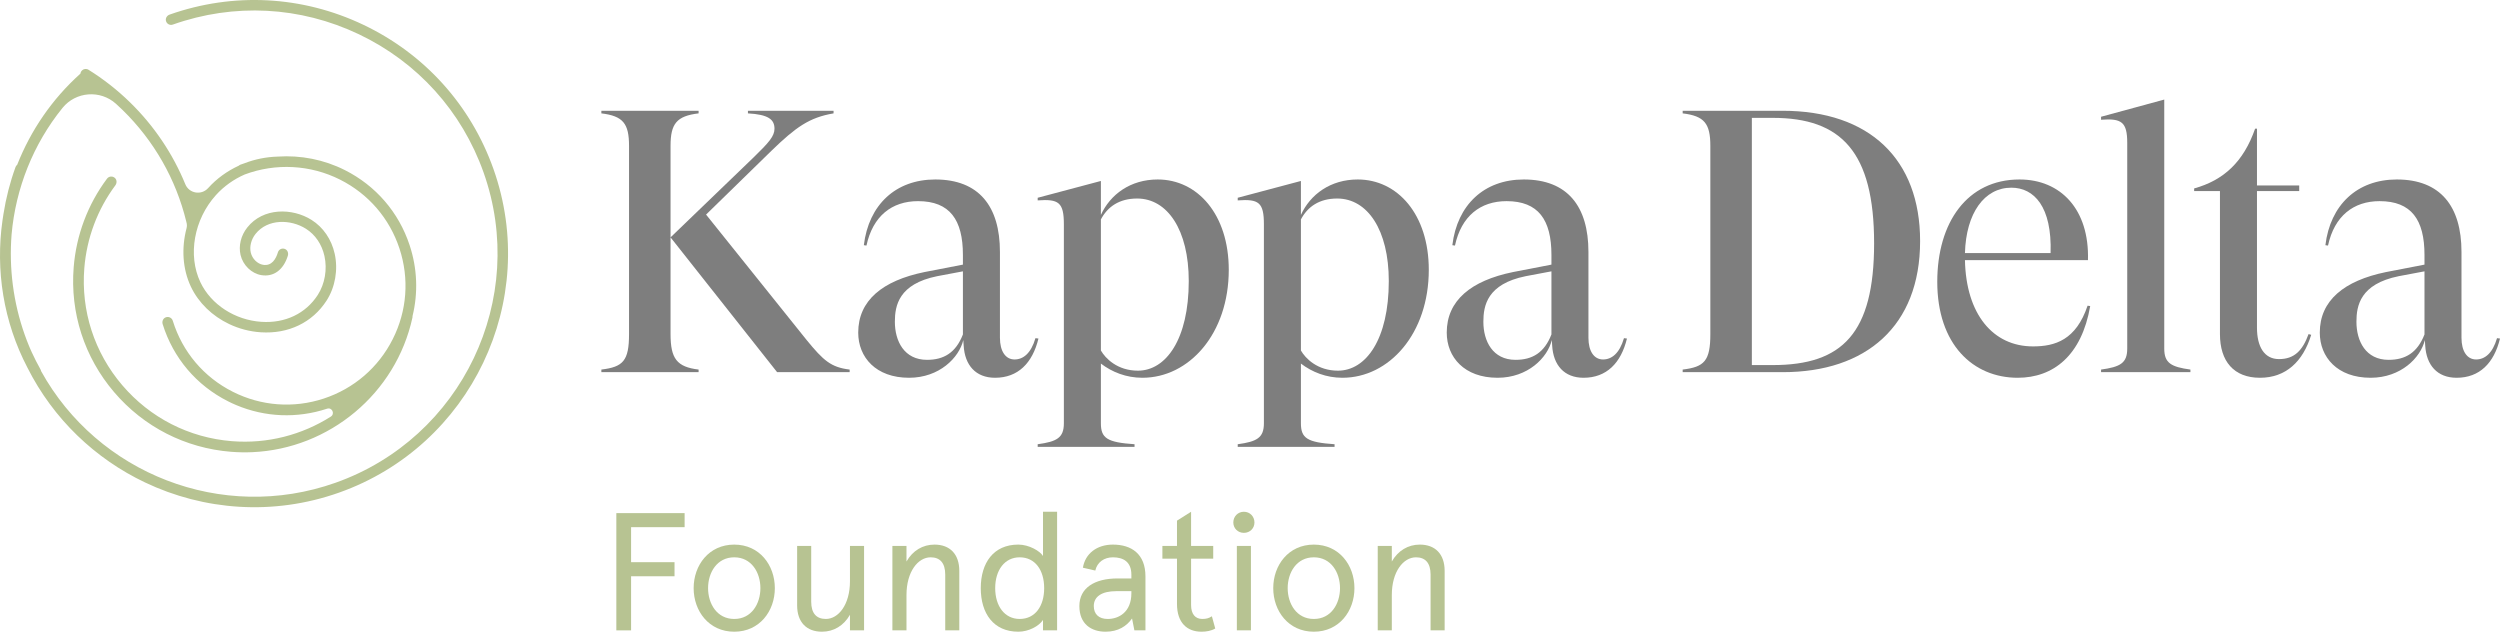 <?xml version="1.0" encoding="utf-8"?>
<svg xmlns="http://www.w3.org/2000/svg" width="205" height="52" viewBox="0 0 205 52" fill="none">
<path d="M69.671 30.304V30.517H63.723L54.985 19.464L61.822 12.88C63.049 11.685 63.508 11.165 63.508 10.552C63.508 9.786 62.987 9.39 61.331 9.297V9.083H68.352V9.297C66.36 9.634 65.256 10.43 63.262 12.36L57.897 17.596L66.145 27.883C67.525 29.569 68.138 30.12 69.671 30.304ZM54.985 11.962V27.394C54.985 29.416 55.505 30.089 57.285 30.304V30.517H49.312V30.304C51.089 30.089 51.581 29.598 51.581 27.394V11.962C51.581 10.125 51.089 9.512 49.312 9.297V9.083H57.285V9.297C55.474 9.512 54.985 10.154 54.985 11.962Z" fill="#7E7E7E"/>
<path d="M78.959 27.424V22.25L76.845 22.648C73.687 23.291 73.379 25.067 73.379 26.384C73.379 27.976 74.146 29.507 76.016 29.507C77.395 29.507 78.376 28.925 78.959 27.424ZM85.153 27.761C84.663 29.782 83.467 30.977 81.596 30.977C80.001 30.977 79.112 29.936 79.021 28.343L78.99 27.883C78.653 29.323 77.029 30.977 74.545 30.977C71.816 30.977 70.374 29.292 70.374 27.272C70.374 24.638 72.368 23.016 75.801 22.31L78.959 21.699V20.902C78.959 18.023 77.886 16.494 75.28 16.494C73.133 16.494 71.57 17.718 71.05 20.137L70.835 20.106C71.232 16.799 73.441 14.717 76.69 14.717C80.278 14.717 81.995 16.921 81.995 20.657V27.699C81.995 28.803 82.456 29.476 83.192 29.476C83.897 29.476 84.54 28.987 84.907 27.73L85.153 27.761Z" fill="#7E7E7E"/>
<path d="M97.478 23.045C97.478 18.851 95.729 16.279 93.247 16.279C91.775 16.279 90.825 16.952 90.273 17.992V28.741C90.641 29.384 91.622 30.395 93.309 30.395C95.607 30.395 97.478 27.823 97.478 23.045ZM85.09 36.427C86.654 36.213 87.237 35.907 87.237 34.712V18.391C87.237 16.585 86.807 16.31 85.09 16.432V16.217L90.273 14.839V17.625C91.04 15.943 92.695 14.717 94.933 14.717C98.183 14.717 100.759 17.565 100.759 22.127C100.759 27.363 97.509 30.977 93.677 30.977C92.358 30.977 91.193 30.517 90.273 29.813V34.712C90.273 35.937 90.794 36.275 93.032 36.427V36.642H85.09V36.427Z" fill="#7E7E7E"/>
<path d="M113.881 23.045C113.881 18.851 112.133 16.279 109.65 16.279C108.177 16.279 107.226 16.952 106.675 17.992V28.741C107.042 29.384 108.024 30.395 109.711 30.395C112.011 30.395 113.881 27.823 113.881 23.045ZM101.493 36.427C103.058 36.213 103.64 35.907 103.64 34.712V18.391C103.64 16.585 103.211 16.31 101.493 16.432V16.217L106.675 14.839V17.625C107.441 15.943 109.097 14.717 111.335 14.717C114.586 14.717 117.161 17.565 117.161 22.127C117.161 27.363 113.91 30.977 110.078 30.977C108.76 30.977 107.596 30.517 106.675 29.813V34.712C106.675 35.937 107.197 36.275 109.434 36.427V36.642H101.493V36.427Z" fill="#7E7E7E"/>
<path d="M127.218 27.424V22.25L125.102 22.648C121.944 23.291 121.636 25.067 121.636 26.384C121.636 27.976 122.403 29.507 124.275 29.507C125.654 29.507 126.635 28.925 127.218 27.424ZM133.41 27.761C132.92 29.782 131.724 30.977 129.854 30.977C128.26 30.977 127.371 29.936 127.278 28.343L127.247 27.883C126.91 29.323 125.286 30.977 122.802 30.977C120.073 30.977 118.633 29.292 118.633 27.272C118.633 24.638 120.625 23.016 124.06 22.31L127.218 21.699V20.902C127.218 18.023 126.145 16.494 123.538 16.494C121.392 16.494 119.828 17.718 119.307 20.137L119.092 20.106C119.491 16.799 121.698 14.717 124.949 14.717C128.537 14.717 130.252 16.921 130.252 20.657V27.699C130.252 28.803 130.713 29.476 131.449 29.476C132.154 29.476 132.798 28.987 133.166 27.73L133.41 27.761Z" fill="#7E7E7E"/>
<path d="M153.677 19.953C153.677 12.451 150.98 9.665 145.369 9.665H143.652V29.936H145.369C151.071 29.936 153.677 27.332 153.677 19.953ZM157.449 19.77C157.449 26.752 153.004 30.517 146.196 30.517H137.979V30.304C139.758 30.089 140.248 29.598 140.248 27.394V11.962C140.248 10.125 139.758 9.512 137.979 9.297V9.083H146.165C153.31 9.083 157.449 13.064 157.449 19.77Z" fill="#7E7E7E"/>
<path d="M161.126 20.75H168.148C168.27 16.952 166.799 15.39 164.928 15.39C162.719 15.39 161.218 17.472 161.126 20.75ZM171.397 25.097C170.693 29.171 168.361 30.977 165.449 30.977C161.8 30.977 158.856 28.252 158.856 23.107C158.856 18.238 161.31 14.717 165.602 14.717C168.975 14.717 171.337 17.167 171.213 21.332H161.126C161.218 25.771 163.426 28.405 166.706 28.405C168.516 28.405 170.233 27.883 171.182 25.067L171.397 25.097Z" fill="#7E7E7E"/>
<path d="M179.614 30.304V30.517H172.287V30.304C173.85 30.089 174.433 29.782 174.433 28.589V11.716C174.433 10.001 173.972 9.695 172.287 9.819V9.574L177.469 8.164V28.589C177.469 29.782 178.051 30.089 179.614 30.304Z" fill="#7E7E7E"/>
<path d="M189.518 27.456C188.844 29.66 187.432 30.977 185.318 30.977C183.171 30.977 182.036 29.629 182.036 27.394V15.667H179.92V15.452C182.342 14.779 183.968 13.278 184.919 10.552H185.072V15.207H188.536V15.667H185.072V26.874C185.072 28.405 185.655 29.446 186.881 29.446C188.137 29.446 188.813 28.742 189.303 27.394L189.518 27.456Z" fill="#7E7E7E"/>
<path d="M198.808 27.424V22.25L196.692 22.648C193.534 23.291 193.228 25.067 193.228 26.384C193.228 27.976 193.993 29.507 195.865 29.507C197.244 29.507 198.225 28.925 198.808 27.424ZM205 27.761C204.51 29.782 203.315 30.977 201.443 30.977C199.85 30.977 198.961 29.936 198.868 28.343L198.837 27.883C198.5 29.323 196.876 30.977 194.392 30.977C191.663 30.977 190.223 29.292 190.223 27.272C190.223 24.638 192.215 23.016 195.65 22.31L198.808 21.699V20.902C198.808 18.023 197.735 16.494 195.127 16.494C192.982 16.494 191.417 17.718 190.897 20.137L190.682 20.106C191.081 16.799 193.288 14.717 196.539 14.717C200.125 14.717 201.842 16.921 201.842 20.657V27.699C201.842 28.803 202.303 29.476 203.039 29.476C203.744 29.476 204.388 28.987 204.756 27.73L205 27.761Z" fill="#7E7E7E"/>
<path d="M40.462 13.852C38.603 8.618 34.816 4.42 29.795 2.032C24.783 -0.353 19.139 -0.649 13.904 1.198C13.702 1.27 13.564 1.474 13.603 1.686C13.653 1.954 13.925 2.104 14.171 2.016C19.195 0.236 24.612 0.517 29.426 2.808C34.238 5.098 37.869 9.122 39.652 14.14C43.329 24.497 37.882 35.912 27.511 39.586C18.181 42.89 7.997 38.817 3.367 30.426C3.359 30.377 3.344 30.33 3.318 30.286C3.061 29.829 2.827 29.366 2.61 28.896C2.565 28.794 2.517 28.691 2.472 28.587C2.439 28.512 2.408 28.436 2.376 28.361C2.255 28.065 2.138 27.766 2.031 27.462C1.088 24.806 0.73 21.99 0.951 19.214C1.285 15.471 2.706 11.838 5.125 8.85C6.216 7.502 8.225 7.351 9.511 8.512C9.695 8.678 9.874 8.847 10.051 9.019C12.628 11.534 14.435 14.703 15.277 18.181C15.278 18.191 15.28 18.199 15.283 18.207C15.334 18.372 15.342 18.544 15.298 18.71C14.87 20.337 14.966 22.057 15.654 23.51C16.286 24.842 17.414 25.918 18.786 26.57C19.587 26.952 20.469 27.188 21.384 27.248C23.652 27.396 25.617 26.449 26.777 24.653C27.485 23.556 27.736 22.117 27.445 20.807C27.181 19.622 26.505 18.635 25.543 18.03C23.973 17.043 21.576 17.009 20.276 18.654C19.755 19.311 19.55 20.153 19.725 20.906C19.922 21.748 20.624 22.428 21.43 22.561C22.434 22.727 23.243 22.133 23.603 20.973C23.668 20.761 23.587 20.519 23.386 20.425C23.142 20.311 22.862 20.441 22.789 20.69C22.63 21.223 22.291 21.833 21.571 21.714C21.104 21.636 20.681 21.215 20.564 20.711C20.448 20.218 20.596 19.635 20.951 19.186C21.951 17.921 23.836 17.972 25.084 18.757C25.851 19.24 26.391 20.033 26.605 20.994C26.847 22.085 26.64 23.278 26.055 24.188C25.068 25.715 23.386 26.518 21.439 26.391C19.266 26.248 17.3 24.973 16.432 23.143C15.382 20.929 15.905 17.993 17.704 16C18.36 15.273 19.169 14.699 20.07 14.306C22.613 13.355 25.46 13.508 27.883 14.729C30.21 15.899 31.941 17.905 32.756 20.378C33.572 22.849 33.377 25.49 32.203 27.813C31.031 30.138 29.022 31.866 26.548 32.682C24.072 33.497 21.422 33.297 19.1 32.13C16.709 30.927 14.959 28.857 14.168 26.302C14.09 26.048 13.803 25.916 13.554 26.038C13.359 26.134 13.273 26.371 13.338 26.579C14.202 29.355 16.107 31.603 18.706 32.91C18.924 33.02 19.146 33.123 19.369 33.217C21.737 34.215 24.357 34.324 26.821 33.513C27.23 33.378 27.487 33.934 27.124 34.165C24.777 35.651 21.952 36.41 19.016 36.176C15.501 35.895 12.307 34.262 10.022 31.583C7.736 28.903 6.633 25.494 6.914 21.985C7.113 19.521 7.992 17.173 9.459 15.198C9.59 15.021 9.594 14.769 9.441 14.611C9.245 14.412 8.931 14.441 8.773 14.654C7.197 16.765 6.253 19.277 6.042 21.916C5.741 25.658 6.918 29.293 9.354 32.151C11.791 35.008 15.198 36.748 18.944 37.047C19.533 37.094 20.118 37.104 20.696 37.078C26.984 36.797 32.463 32.295 33.823 26.03C33.831 25.991 33.831 25.954 33.829 25.916C34.293 24.011 34.22 22.011 33.588 20.103C32.699 17.409 30.813 15.223 28.276 13.947C26.562 13.083 24.653 12.713 22.763 12.841C21.819 12.87 20.901 13.056 20.046 13.387C19.935 13.425 19.823 13.462 19.712 13.504C19.66 13.524 19.616 13.553 19.577 13.587C18.625 14.026 17.765 14.647 17.064 15.426C16.512 16.037 15.508 15.868 15.195 15.107C14.166 12.597 12.63 10.313 10.663 8.393C9.626 7.38 8.48 6.482 7.259 5.721C7.087 5.613 6.869 5.639 6.729 5.771C6.701 5.797 6.677 5.826 6.655 5.861C6.621 5.916 6.602 5.978 6.594 6.038C4.254 8.136 2.513 10.711 1.409 13.512C1.35 13.56 1.301 13.623 1.274 13.698C0.818 14.951 0.491 16.242 0.284 17.547C0.265 17.668 0.247 17.788 0.229 17.907C0.219 17.97 0.209 18.032 0.201 18.095C-0.374 22.145 0.276 26.37 2.25 30.148C4.378 34.373 7.819 37.624 11.891 39.56C16.704 41.851 22.389 42.311 27.799 40.396C38.618 36.564 44.299 24.656 40.462 13.852Z" fill="#B7C392"/>
<path d="M56.138 42.076V43.228H51.749V46.099H55.311V47.253H51.749V51.69H50.54V42.076H56.138Z" fill="#B7C392"/>
<path d="M60.208 50.755C61.624 50.755 62.353 49.506 62.353 48.228C62.353 46.95 61.624 45.7 60.208 45.7C58.792 45.7 58.062 46.95 58.062 48.228C58.062 49.506 58.792 50.755 60.208 50.755ZM60.208 44.657C62.285 44.657 63.537 46.346 63.537 48.228C63.537 50.109 62.285 51.8 60.208 51.8C58.131 51.8 56.879 50.109 56.879 48.228C56.879 46.346 58.131 44.657 60.208 44.657Z" fill="#B7C392"/>
<path d="M65.365 44.767H66.519V49.34C66.519 50.288 66.946 50.754 67.718 50.754C68.748 50.754 69.697 49.587 69.697 47.664V44.767H70.853V51.689H69.697V50.411C69.189 51.304 68.364 51.8 67.4 51.8C66.135 51.8 65.365 51.016 65.365 49.642V44.767Z" fill="#B7C392"/>
<path d="M78.663 51.689H77.509V47.115C77.509 46.167 77.083 45.7 76.313 45.7C75.281 45.7 74.332 46.868 74.332 48.791V51.689H73.176V44.767H74.332V46.043C74.841 45.151 75.666 44.657 76.628 44.657C77.893 44.657 78.663 45.44 78.663 46.812V51.689Z" fill="#B7C392"/>
<path d="M83.613 50.754C84.878 50.754 85.622 49.711 85.622 48.228C85.622 46.744 84.878 45.7 83.613 45.7C82.389 45.7 81.606 46.744 81.606 48.228C81.606 49.711 82.389 50.754 83.613 50.754ZM83.504 44.656C84.385 44.656 85.292 45.193 85.526 45.591V41.964H86.682V51.689H85.526V50.837C85.196 51.346 84.343 51.8 83.504 51.8C81.468 51.8 80.423 50.302 80.423 48.228C80.423 46.154 81.468 44.656 83.504 44.656Z" fill="#B7C392"/>
<path d="M90.832 50.755C91.728 50.755 92.773 50.207 92.773 48.64V48.475H91.534C90.35 48.475 89.691 48.914 89.691 49.698C89.691 50.356 90.103 50.755 90.832 50.755ZM93.927 51.689H93.02L92.828 50.714C92.387 51.346 91.685 51.8 90.655 51.8C89.499 51.8 88.508 51.181 88.508 49.698C88.508 48.214 89.747 47.432 91.645 47.432H92.773V47.129C92.773 46.058 92.099 45.7 91.259 45.7C90.544 45.7 89.966 46.099 89.815 46.786L88.798 46.552C88.99 45.385 89.952 44.657 91.259 44.657C92.786 44.657 93.927 45.426 93.927 47.266V51.689Z" fill="#B7C392"/>
<path d="M95.316 44.767H96.513V42.693L97.669 41.964V44.767H99.484V45.811H97.669V49.615C97.669 50.356 98.012 50.754 98.59 50.754C98.893 50.754 99.127 50.701 99.375 50.535L99.65 51.538C99.319 51.73 98.921 51.8 98.522 51.8C97.353 51.8 96.513 51.084 96.513 49.519V45.811H95.316V44.767Z" fill="#B7C392"/>
<path d="M102.577 44.767V51.689H101.422V44.767H102.577ZM101.999 41.964C102.494 41.964 102.865 42.35 102.865 42.844C102.865 43.323 102.494 43.694 101.999 43.694C101.505 43.694 101.132 43.323 101.132 42.844C101.132 42.35 101.505 41.964 101.999 41.964Z" fill="#B7C392"/>
<path d="M107.735 50.755C109.151 50.755 109.881 49.506 109.881 48.228C109.881 46.95 109.151 45.7 107.735 45.7C106.319 45.7 105.59 46.95 105.59 48.228C105.59 49.506 106.319 50.755 107.735 50.755ZM107.735 44.657C109.812 44.657 111.064 46.346 111.064 48.228C111.064 50.109 109.812 51.8 107.735 51.8C105.658 51.8 104.406 50.109 104.406 48.228C104.406 46.346 105.658 44.657 107.735 44.657Z" fill="#B7C392"/>
<path d="M118.461 51.689H117.307V47.115C117.307 46.167 116.88 45.7 116.11 45.7C115.078 45.7 114.129 46.868 114.129 48.791V51.689H112.974V44.767H114.129V46.043C114.639 45.151 115.464 44.657 116.426 44.657C117.693 44.657 118.461 45.44 118.461 46.812V51.689Z" fill="#B7C392"/>
</svg>
